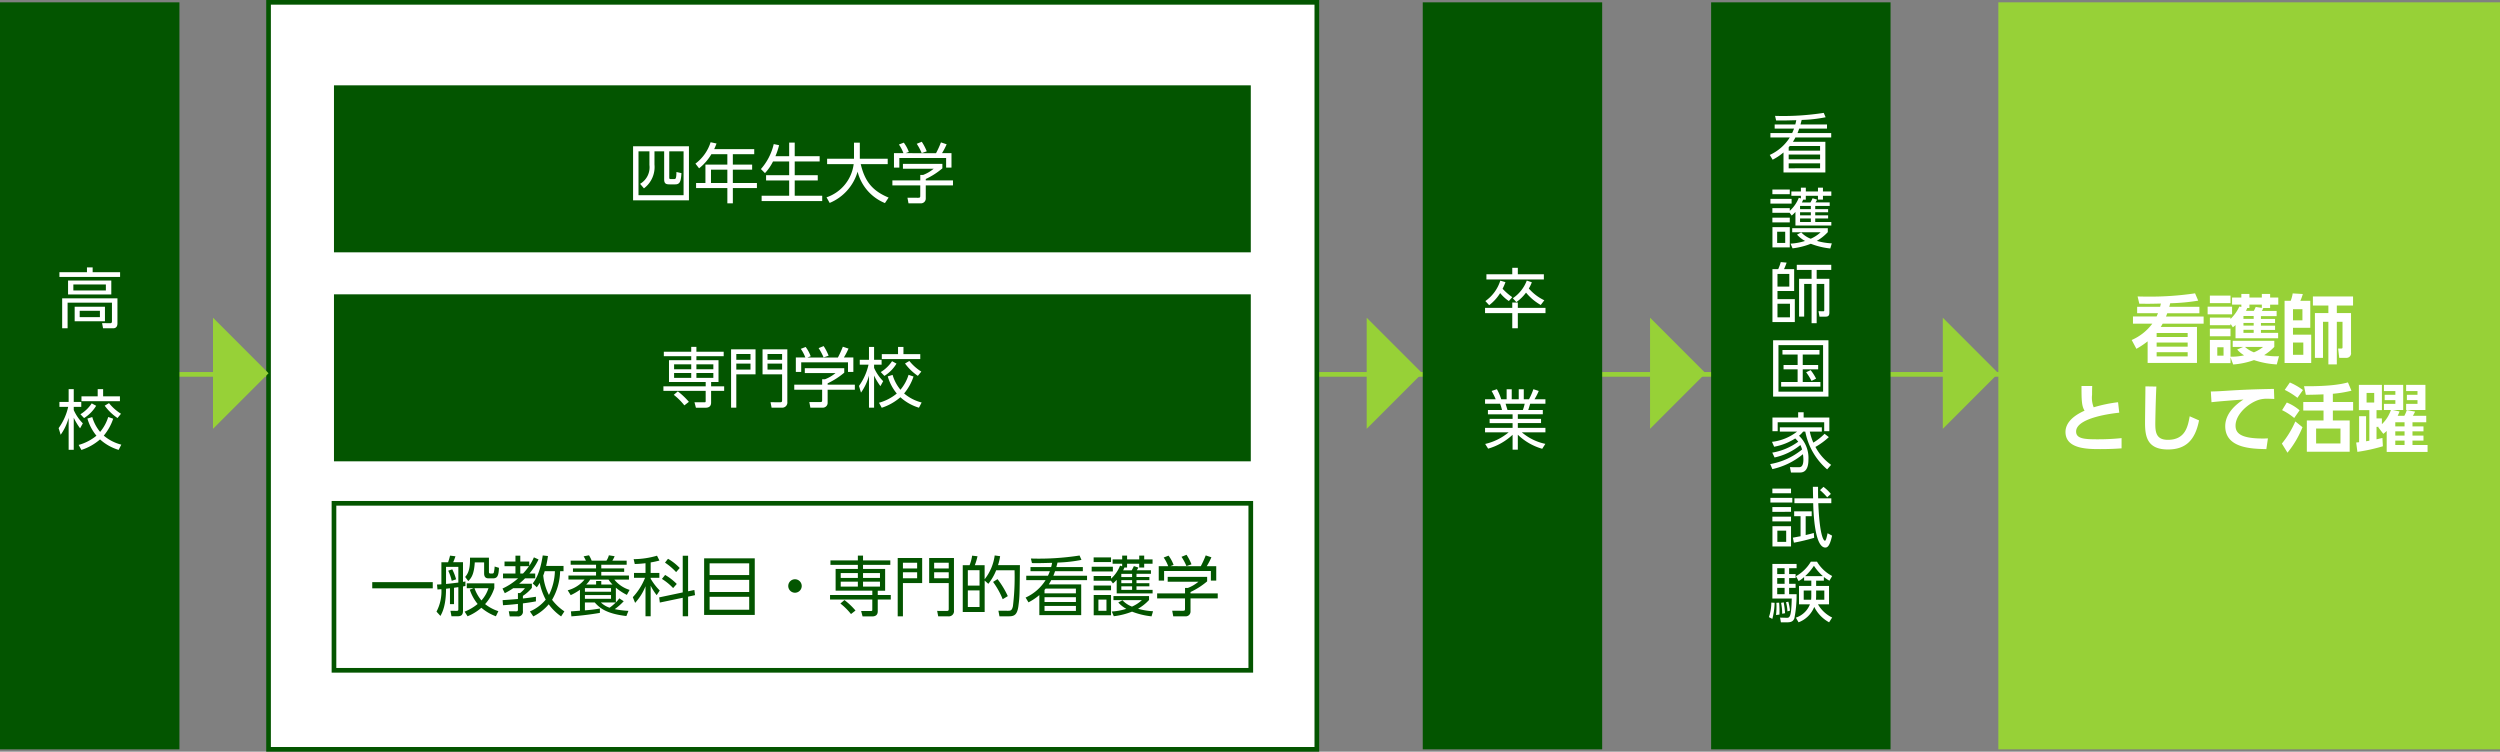 <svg xmlns="http://www.w3.org/2000/svg" width="535" height="160.858" viewBox="0 0 535 160.858">
  <rect x="0" y="0" width="535" height="160.858" fill="#808080" stroke="none"/>
  <g id="グループ_5726" data-name="グループ 5726" transform="translate(-715 -4597.5)">
    <line id="線_1" data-name="線 1" x2="397" transform="translate(752.97 4677.617)" fill="none" stroke="#97d137" stroke-miterlimit="10" stroke-width="1"/>
    <g id="グループ_5718" data-name="グループ 5718">
      <rect id="長方形_34" data-name="長方形 34" width="38.397" height="159.859" transform="translate(715 4598)" fill="#035500"/>
      <path id="パス_10520" data-name="パス 10520" d="M2.184-1.218H-2.142V-2.576H2.184ZM5.936-5.25H-5.894V1.162h1.162V-4.312H4.76V-.336c0,.364-.168.42-.378.42L2.646.056l.21,1.106H5.068c.266,0,.868-.112.868-1.05ZM3.262-3.444H-3.22V-.336H3.262ZM4.62-9.058H-4.634v2.982H4.62ZM3.458-6.93H-3.5V-8.218H3.458ZM6.5-10.836H.63v-1.022H-.588v1.022H-6.482v1.008H6.5ZM-1.47,21.506a9.511,9.511,0,0,1-1.946-2.842v-.686h1.61v-1.05h-1.61V14.184H-4.508v2.744H-6.482v1.05h1.876a12.341,12.341,0,0,1-2.044,4.55l.434,1.428A11.394,11.394,0,0,0-4.508,20.33v6.846h1.092V20.3A12.746,12.746,0,0,0-2.058,22.57Zm3.178-7.322v1.54H-1.764v1.05H6.468v-1.05H2.87v-1.54ZM-1.778,27.2a11.548,11.548,0,0,0,3.99-2.254,10.306,10.306,0,0,0,3.976,2.24l.574-1.12A9.328,9.328,0,0,1,3.01,24.138a11.191,11.191,0,0,0,2.016-3.626l-1.064-.364A9.114,9.114,0,0,1,2.226,23.34a8.794,8.794,0,0,1-1.68-3.178l-1.036.322a10.139,10.139,0,0,0,1.932,3.668,10.256,10.256,0,0,1-3.808,1.974Zm8.47-7.742A10.212,10.212,0,0,1,4.13,17.18l-.924.546A11.022,11.022,0,0,0,5.95,20.372Zm-7.9.924a8,8,0,0,0,2.59-2.632l-.952-.518A7.7,7.7,0,0,1-1.988,19.56Z" transform="translate(734.198 4666.588)" fill="#fff"/>
    </g>
    <g id="グループ_5723" data-name="グループ 5723">
      <rect id="長方形_35" data-name="長方形 35" width="38.395" height="159.859" transform="translate(1019.469 4598)" fill="#035500"/>
      <path id="パス_10524" data-name="パス 10524" d="M-.644-5.5A12.556,12.556,0,0,1-2.716-7.294,11.138,11.138,0,0,0-2.1-8.708L-3.206-9.03A8.4,8.4,0,0,1-6.4-4.662l.812.882A9.412,9.412,0,0,0-3.234-6.37,8.269,8.269,0,0,0-1.372-4.662Zm6.86.672A10.08,10.08,0,0,1,2.9-7.35a7.4,7.4,0,0,0,.644-1.33L2.464-9.044A8.034,8.034,0,0,1-.518-5.264l.742.826A8.744,8.744,0,0,0,2.3-6.468a11.253,11.253,0,0,0,3.15,2.646Zm-6.86-6.944V-10.4h-5.53v1.12H6.118V-10.4H.546v-1.372ZM6.468-3.206H.546V-4.34H-.644v1.134H-6.468v1.134H-.644V1.162H.546V-2.072H6.468ZM6.44,25.9A11.28,11.28,0,0,1,1.4,23.424H6.454v-.952H.546V21.45h4.97v-.9H.546v-.98H5.894V18.65H2.772c.224-.658.238-.714.42-1.344H6.454v-.952H4.116a12.582,12.582,0,0,0,.91-1.778L3.878,14.2a15.081,15.081,0,0,1-.938,2.156H1.82V14.212H.742v2.142h-1.5V14.212H-1.848v2.142H-3.01A10.208,10.208,0,0,0-3.934,14.2l-1.134.378a14.4,14.4,0,0,1,.882,1.778H-6.468v.952h3.22a9.625,9.625,0,0,1,.406,1.344h-3.01v.924H-.574v.98H-5.488v.9H-.574v1.022H-6.468v.952h5.054A12.116,12.116,0,0,1-6.44,25.916l.63,1.008A12.88,12.88,0,0,0-.574,23.956v3.192H.546V23.942a12.4,12.4,0,0,0,5.222,3.01ZM-1.666,18.65c-.084-.294-.294-.952-.406-1.344H2.016a8.956,8.956,0,0,1-.392,1.344Z" transform="translate(1039.268 4666.588)" fill="#fff"/>
    </g>
    <g id="グループ_5725" data-name="グループ 5725">
      <rect id="長方形_37" data-name="長方形 37" width="38.397" height="159.859" transform="translate(1081.18 4598)" fill="#035500"/>
      <path id="パス_10525" data-name="パス 10525" d="M-.07-9.366c.126-.49.168-.644.252-.966a30.065,30.065,0,0,0,5.124-.574L4.9-11.844A56.141,56.141,0,0,1-5.516-11.2l.224.98c1.6.014,1.75.014,4.312-.056a6.464,6.464,0,0,1-.21.91H-5.6v.882h4.144a9.714,9.714,0,0,1-.406.966H-6.51v.938h4.144A9.9,9.9,0,0,1-6.65-2.842l.616,1.022A12.02,12.02,0,0,0-3.71-3.374V.91H5.25V-5.656H-1.694a8.5,8.5,0,0,0,.532-.924H6.5v-.938H-.714c.07-.154.224-.546.364-.966H5.6v-.882ZM4.116-1.9H-2.6V-2.926h6.72Zm0-2.856v1.008H-2.6V-4.48c.154-.168.168-.2.238-.28Zm0,4.774H-2.6V-1.05h6.72ZM-.434,6.326A7.453,7.453,0,0,1-2.366,9.112V8.538H-6.09V9.546h3.7l.434.588a7.937,7.937,0,0,0,.8-.77v2.9H6.524v-.756H3.08V10.75H5.838v-.672H3.08V9.42H5.838V8.762H3.08V8.076H6.174V7.32H3.136a6.49,6.49,0,0,0,.35-.588L2.52,6.424a9.24,9.24,0,0,1-.462.9H.224a4.2,4.2,0,0,0,.266-.6h.574V5.906h2.6v.812H4.732V5.906H6.524V4.982H4.732V4.17H3.668v.812h-2.6V4.17H.014v.812H-2.03v.924H.014v.56Zm2.576,3.752H-.168V9.42h2.31Zm0-1.316H-.168V8.076h2.31Zm0,2.744H-.168V10.75h2.31Zm-8.232-.924V11.59h3.724V10.582Zm.014,2.03v4.326h3.71V12.612Zm12.7,3.472a14.238,14.238,0,0,1-3.206-.532,9.909,9.909,0,0,0,2.352-1.876v-.84H-1.848V13.7h6.09A7.463,7.463,0,0,1,2.114,15.09a5.381,5.381,0,0,1-2.03-1.358l-.9.476A6.333,6.333,0,0,0,.9,15.566a12.315,12.315,0,0,1-3.108.574l.434,1.008a15.4,15.4,0,0,0,3.906-.98A16.087,16.087,0,0,0,6.3,17.176Zm-9.968-.1H-5.068V13.592h1.722ZM-6.09,4.562v.994h3.724V4.562Zm-.42,2V7.572h4.536V6.564ZM-6.076,21.6V32.924h4.788V28.01H-5V26.274h3.57V21.6H-3.6a13.915,13.915,0,0,0,.56-1.4l-1.26-.112A9.7,9.7,0,0,1-4.844,21.6Zm3.612,3.738H-5V22.62h2.534Zm.14,6.58H-5V29h2.674Zm5.712-10.15H6.51V20.674H-.868v1.092H2.3v1.9H-.378v8.092H.714v-7H2.3v8.414H3.388V24.762H5.012v5.6c0,.168-.014.252-.2.252L3.78,30.6l.21,1.162H5.32c.756,0,.784-.49.784-.91V23.67H3.388ZM-5.936,36.814V48.868H5.908V36.814Zm10.7,11H-4.788V37.864H4.76ZM3.99,38.9H-3.934v.966H-.686v2.24H-3.7v.938h3.01v2.7H-4.214v.994h8.4v-.994H.406v-2.7h3.3v-.938H.406v-2.24H3.99Zm-.728,6.132A10.115,10.115,0,0,0,2.1,43.212l-.966.448a11.865,11.865,0,0,1,1.148,1.862Zm1.82,11.8a12.365,12.365,0,0,1-2.408,1.89,12.055,12.055,0,0,1-.756-2.352H4.494v-.924H-4.494v.924H-.812a10.655,10.655,0,0,1-5.362,2.184l.462,1.05A12.459,12.459,0,0,0-1.2,57.826a8.288,8.288,0,0,1,.644.7,13.109,13.109,0,0,1-5.558,2.338l.49,1.036A13.049,13.049,0,0,0-.1,59.24a5.163,5.163,0,0,1,.364.952,14.665,14.665,0,0,1-6.818,3.122l.462,1.078A15.482,15.482,0,0,0,.448,61.2a8.2,8.2,0,0,1,.1,1.106c0,1.694-.658,1.68-1.05,1.68l-1.834-.014.224,1.148h1.96c1.68,0,1.778-1.932,1.778-2.744A6.531,6.531,0,0,0-.392,57.252,5.113,5.113,0,0,0,.49,56.37H.952a14.173,14.173,0,0,0,4.676,8.078l.854-.966a11.142,11.142,0,0,1-3.36-3.836,15.192,15.192,0,0,0,2.87-2.1ZM-6.076,53.36v2.912h1.12v-1.9H5v1.9H6.1V53.36H.6V52.226H-.574V53.36Zm2.94,26.6h-1.89V77.564h1.89Zm-2.954-5.39v1.008H-2.1V74.568Zm.014,2.044v4.326H-2.1V76.612Zm8.848,1.442c-.518.154-.742.21-1.736.448V74.47H2.324V73.42H-1.428v1.05H-.056v4.284c-.686.126-.854.168-1.652.308l.224,1.078a41.506,41.506,0,0,0,4.34-1.05Zm-.2-9.884c0,.07.042,2.156.056,2.478h-4v1.036H2.646c.056,2.534.392,9.492,2.6,9.492.434,0,.938-.266,1.442-2.548l-.966-.518c-.126.63-.336,1.61-.56,1.61-.056,0-1.092-.028-1.428-8.036H6.524V70.648H3.71c-.028-.8-.028-1.12-.028-2.478Zm-8.666.392v.994H-2.1v-.994Zm-.42,1.988v.994h4.69V70.55Zm.42,1.96v1.022H-2.1V72.51ZM6.426,69.7a8.861,8.861,0,0,0-1.582-1.512l-.742.7a13.309,13.309,0,0,1,1.54,1.54ZM-6.09,84.688v7.406h4.144c-.084,4.088-.462,4.13-1.134,4.116l-1.358-.042.168,1.008h1.442c1.008,0,1.3-.448,1.456-.9A25.343,25.343,0,0,0-.91,91.156h-1.6V89.8H-1.12V88.93H-2.506V87.712H-1.12v-.854H-2.506V85.6h1.6v-.91Zm5.6,12.488a5.791,5.791,0,0,0,3.36-3.3,7.588,7.588,0,0,0,3.178,3.3l.658-1.022a7,7,0,0,1-3.038-2.828H6.034V89.392H3.276V88.258H4.928v-.784a8.416,8.416,0,0,0,1.19.8l.588-1.008A8.093,8.093,0,0,1,3.458,84.2H2.142a8.574,8.574,0,0,1-3.178,3.108l.56,1.05A6.947,6.947,0,0,0,.7,87.5v.756H2.24v1.134H-.392v3.934H1.946a4.854,4.854,0,0,1-3.01,2.856ZM-3.472,88.93H-5.054V87.712h1.582Zm0-2.072H-5.054V85.6h1.582Zm0,4.3H-5.054V89.8h1.582Zm6.748-.784h1.75v1.974H3.234a9.9,9.9,0,0,0,.042-1.078ZM2.24,91.24A9.686,9.686,0,0,1,2.2,92.346H.616V90.372H2.24ZM.924,87.292A11.362,11.362,0,0,0,2.8,85.08a11.276,11.276,0,0,0,1.918,2.212ZM-6.1,96.448A14.53,14.53,0,0,0-5.614,93l-.7-.042a9.839,9.839,0,0,1-.518,3.108Zm1.526-.924a20.585,20.585,0,0,0-.07-2.548L-5.236,93c.014.238.028.448.028.812a15.921,15.921,0,0,1-.1,1.806Zm1.2-.294a18.692,18.692,0,0,0-.294-2.324l-.56.1a11.687,11.687,0,0,1,.238,2.338Zm1.05-.546a11.148,11.148,0,0,0-.35-1.918l-.5.1a8.57,8.57,0,0,1,.308,1.974Z" transform="translate(1100.379 4633.498)" fill="#fff"/>
    </g>
    <g id="グループ_5722" data-name="グループ 5722">
      <rect id="長方形_33" data-name="長方形 33" width="224.334" height="159.859" transform="translate(772.47 4598)" fill="#fff" stroke="#035500" stroke-miterlimit="10" stroke-width="1"/>
      <g id="グループ_5719" data-name="グループ 5719">
        <rect id="長方形_38" data-name="長方形 38" width="196.199" height="35.737" transform="translate(786.47 4615.761)" fill="#035500"/>
        <path id="パス_10521" data-name="パス 10521" d="M-33.992.532h11.956V-11.032H-33.992Zm3.5-7.56a4.082,4.082,0,0,1-2,4.032l.826.966a5.7,5.7,0,0,0,2.254-5.1V-9.954h2.072v6.006c0,.938.448,1.064,1.134,1.064h1.232c.994,0,1.232-.6,1.33-2.408L-24.71-5.53c-.028,1.512-.182,1.512-.532,1.512H-25.9c-.28,0-.35-.042-.35-.364V-9.954h3.066V-.56H-32.83V-9.954h2.338Zm13.86-3.4c.28-.6.364-.84.5-1.2L-17.4-11.9A9.143,9.143,0,0,1-20.65-7.322l.784,1.008a11.045,11.045,0,0,0,2.632-3.024h3.416v2.226h-4.69v3.934h-2v1.092h6.692V1.176h1.176V-2.086H-7.49V-3.178h-5.152V-6.034h4.13V-7.112h-4.13V-9.338h4.578V-10.43Zm2.814,7.252h-3.5V-6.034h3.5Zm10.29-5.74a14.745,14.745,0,0,0,.784-2.352l-1.148-.238A12.264,12.264,0,0,1-6.636-6.16l.868.868A10.165,10.165,0,0,0-4.046-7.784H-.588v2.94H-5.53v1.12H-.588V-.448H-6.482V.686H6.482V-.448H.6V-3.724H5.53v-1.12H.6v-2.94H5.936V-8.918H.6v-2.9H-.588v2.9Zm16.814.546H7.532V-7.21h5.684a8.653,8.653,0,0,1-5.81,7.1l.672,1.2A10.367,10.367,0,0,0,14.056-5.6a9.869,9.869,0,0,0,5.852,6.72l.784-1.176C17.206-1.5,15.6-3.542,14.728-7.21H20.5V-8.372H14.532V-11.8H13.286Zm11.032-1.19.7-.266a7.686,7.686,0,0,0-1.078-1.988L22.9-11.41a8.3,8.3,0,0,1,.966,1.848H21.84v3.094h1.148V-8.526H33v2.058h1.148V-9.562h-2.03a14.41,14.41,0,0,0,.994-1.9l-1.218-.406a20.505,20.505,0,0,1-1.05,2.31Zm4.536-.392A11.092,11.092,0,0,0,27.79-12l-1.078.434a11.991,11.991,0,0,1,1.064,1.988ZM32.2-7.266H23.758V-6.23h6.58A8.015,8.015,0,0,1,28.07-4.9h-.6v1.162H21.5V-2.66h5.964V-.448c0,.322-.028.434-.462.434L24.724-.028l.224,1.2H27.5A1.027,1.027,0,0,0,28.644.1V-2.66h5.824V-3.738H28.644v-.294A15.873,15.873,0,0,0,32.2-6.314Z" transform="translate(884.47 4639.838)" fill="#fff"/>
      </g>
      <g id="グループ_5720" data-name="グループ 5720">
        <rect id="長方形_39" data-name="長方形 39" width="196.199" height="35.737" transform="translate(786.47 4660.486)" fill="#035500"/>
        <path id="パス_10522" data-name="パス 10522" d="M-21.546-10.794h-5.866v.952h5.866v.868h-4.76v4.662h7.854v.924H-27.5v.966h9.044v2.1c0,.322-.014.35-.336.35h-2.058l.308,1.162h2.072c.532,0,1.176-.182,1.176-1.092v-2.52H-14.5v-.966H-17.29v-.924h1.582V-8.974H-20.44v-.868H-14.6v-.952H-20.44V-11.83h-1.106Zm0,3.752h-3.668v-1.05h3.668Zm0,1.848h-3.668v-1.05h3.668Zm4.732-1.848H-20.44v-1.05h3.626Zm0,1.848H-20.44v-1.05h3.626ZM-22.05-.07a15.341,15.341,0,0,0-2.366-2.24l-.868.742A13.274,13.274,0,0,1-23.016.686ZM-.98-11.312H-6.286V-5.95H-2.1V-.476c0,.406-.042.5-.476.5l-2-.014.224,1.162H-2.24A1.111,1.111,0,0,0-.98-.084ZM-2.1-10.3v1.232H-5.222V-10.3Zm0,2.044v1.288H-5.222V-8.26Zm-10.92-3.052V1.176h1.12V-5.95h4.116v-5.362ZM-8.862-10.3v1.232H-11.9V-10.3Zm0,2.044v1.288H-11.9V-8.26Zm12.18-1.3.7-.266A7.686,7.686,0,0,0,2.94-11.816L1.9-11.41A8.3,8.3,0,0,1,2.87-9.562H.84v3.094H1.988V-8.526H12v2.058h1.148V-9.562h-2.03a14.41,14.41,0,0,0,.994-1.9l-1.218-.406a20.505,20.505,0,0,1-1.05,2.31Zm4.536-.392A11.092,11.092,0,0,0,6.79-12l-1.078.434A11.991,11.991,0,0,1,6.776-9.576ZM11.2-7.266H2.758V-6.23h6.58A8.015,8.015,0,0,1,7.07-4.9h-.6v1.162H.5V-2.66H6.468V-.448c0,.322-.028.434-.462.434L3.724-.028l.224,1.2H6.5A1.027,1.027,0,0,0,7.644.1V-2.66h5.824V-3.738H7.644v-.294A15.873,15.873,0,0,0,11.2-6.314Zm8.33,2.772a9.511,9.511,0,0,1-1.946-2.842v-.686h1.61v-1.05h-1.61v-2.744H16.492v2.744H14.518v1.05h1.876a12.341,12.341,0,0,1-2.044,4.55l.434,1.428A11.4,11.4,0,0,0,16.492-5.67V1.176h1.092V-5.7A12.746,12.746,0,0,0,18.942-3.43Zm3.178-7.322v1.54H19.236v1.05h8.232v-1.05h-3.6v-1.54ZM19.222,1.2a11.548,11.548,0,0,0,3.99-2.254,10.306,10.306,0,0,0,3.976,2.24L27.762.07A9.328,9.328,0,0,1,24.01-1.862a11.191,11.191,0,0,0,2.016-3.626l-1.064-.364A9.114,9.114,0,0,1,23.226-2.66a8.794,8.794,0,0,1-1.68-3.178l-1.036.322a10.139,10.139,0,0,0,1.932,3.668A10.256,10.256,0,0,1,18.634.126Zm8.47-7.742A10.212,10.212,0,0,1,25.13-8.82l-.924.546A11.022,11.022,0,0,0,26.95-5.628Zm-7.9.924a8,8,0,0,0,2.59-2.632l-.952-.518A7.7,7.7,0,0,1,19.012-6.44Z" transform="translate(884.47 4683.563)" fill="#fff"/>
      </g>
      <g id="グループ_5721" data-name="グループ 5721">
        <rect id="長方形_40" data-name="長方形 40" width="196.199" height="35.737" transform="translate(786.47 4705.208)" fill="none" stroke="#035500" stroke-miterlimit="10" stroke-width="1"/>
        <path id="パス_10523" data-name="パス 10523" d="M-90.468-6.146v1.33h12.95v-1.33ZM-63.476.07a9.127,9.127,0,0,1-2.842-1.512,9.33,9.33,0,0,0,1.974-3.43V-5.894h-5.894v1.05h1.47l-.826.308a9.61,9.61,0,0,0,1.68,3.066A10.345,10.345,0,0,1-70.7.168l.63.994a10.663,10.663,0,0,0,2.954-1.82,10.347,10.347,0,0,0,3.108,1.82Zm-9.492-5.012c.14-.014.784-.112.924-.126V-.35c0,.294-.07.35-.392.35l-1.3-.014.224,1.176h1.288c.742,0,1.176-.238,1.176-1.162V-5.222c.126-.014.252-.042.518-.1v-.966c-.364.07-.406.07-.518.084v-4.2h-2.1c.21-.476.322-.784.49-1.274l-1.162-.14a11.3,11.3,0,0,1-.42,1.414H-75.67v4.718c-.224.028-.294.028-.938.056l.1,1.064c.112-.014.672-.056.84-.07a9.3,9.3,0,0,1-1.05,4.8l.84.924c.364-.644,1.2-2.17,1.2-5.824.2-.014.63-.07.84-.1v3.4h.868Zm-1.708-4.466h2.632v3.36c-1.526.182-1.988.238-2.632.294ZM-65.6-4.844a7.057,7.057,0,0,1-1.5,2.618,8.414,8.414,0,0,1-1.484-2.618Zm-3.948-6.538v.518c0,2.352-.616,3.094-1.036,3.612l.672.882c.686-.686,1.232-1.5,1.386-4h2v2.338c0,1.008.588,1.078.994,1.078h.882c.952,0,1.232-.532,1.3-2.254l-.924-.28a6.849,6.849,0,0,1-.2,1.372.406.406,0,0,1-.336.126h-.35c-.308,0-.336-.182-.336-.336v-3.052ZM-72.52-6.748a11.155,11.155,0,0,0-.826-2.142l-.868.294a9.838,9.838,0,0,1,.756,2.17Zm19.264-2.87c.126-.546.238-1.064.392-2.114l-1.12-.126c-.56,3.724-1.512,5.138-2.142,5.992l.882.826c.21-.322.392-.574.616-.966a12.756,12.756,0,0,0,1.288,3.6A8.992,8.992,0,0,1-56.728.126L-56,1.19A10.406,10.406,0,0,0-52.7-1.4,11.081,11.081,0,0,0-50.05,1.19l.7-1.078a10.932,10.932,0,0,1-2.632-2.478A12.762,12.762,0,0,0-50.26-8.484h.728V-9.618Zm1.876,1.134A12.107,12.107,0,0,1-52.654-3.4,11.354,11.354,0,0,1-53.872-7.56a9.271,9.271,0,0,0,.308-.924Zm-4.494-2.968a10.007,10.007,0,0,1-.994,1.82v-.924h-1.918v-1.26h-1.036v1.26H-62.16v.994h2.338V-7.98h-2.66v1.022h3.22a13.315,13.315,0,0,1-3.332,2.184l.49.994A15.664,15.664,0,0,0-60.3-4.844h2.506a5.176,5.176,0,0,1-1.036,1.036h-.462v1.274c-.882.07-2.464.2-3.276.238l.084,1.092c.924-.056,2.156-.154,3.192-.28V-.238c0,.28-.154.336-.378.336L-61.25.084l.2,1.106h1.68A1.012,1.012,0,0,0-58.226.028V-1.6c1.442-.182,2.282-.336,2.786-.434v-.98c-.882.126-1.862.28-2.786.364v-.56a8.161,8.161,0,0,0,1.918-1.708V-5.8h-2.73a16.69,16.69,0,0,0,1.274-1.162h2.17V-7.98H-56.84A13.891,13.891,0,0,0-54.88-11ZM-58.786-7.98V-9.562h1.862A13.075,13.075,0,0,1-58.212-7.98Zm20.454,3.024a11.791,11.791,0,0,0,2.352,1.54l.588-1.064a6.79,6.79,0,0,1-3.276-2.212h3.136V-7.56h-5.922v-.784h4.9v-.742h-4.9V-9.87h5.432v-.868h-3.066a5.578,5.578,0,0,0,.49-.952l-1.232-.2a3.861,3.861,0,0,1-.518,1.148h-3.164a6.216,6.216,0,0,0-.574-1.148l-1.148.224a7.269,7.269,0,0,1,.49.924h-3.262v.868h5.432v.784h-4.942v.742h4.942v.784h-5.908v.868h3.444a7.032,7.032,0,0,1-3.6,2.3l.644,1.036a12.508,12.508,0,0,0,1.974-1.148v4.48c-.224.014-1.834.14-1.932.14l.1,1.064a60.856,60.856,0,0,0,6.1-.742V-.5a29.928,29.928,0,0,1-3.206.392v-1.68h2.114c1.232,1.428,2.884,2.436,6.762,2.9L-35.644,0A19.322,19.322,0,0,1-38.57-.364a12.816,12.816,0,0,0,1.918-1.694l-.938-.616a8.077,8.077,0,0,1-.742.868Zm-1.036.868h-5.586v-.77h5.586Zm0,1.512h-5.586v-.8h5.586Zm-2.086-3.052v-.756H-42.56v.756h-2.128a5,5,0,0,0,.854-1.064H-39.9a6,6,0,0,0,.854,1.064Zm3.094,3.836a9.818,9.818,0,0,1-1.316,1.12,4.979,4.979,0,0,1-1.862-1.12Zm15.484-2.394V-11.8h-1.148v7.854l-5.04,1.064.14,1.106,4.9-1.022V1.162h1.148v-4.2l1.484-.322-.14-1.106Zm-8.008-6.174a18.534,18.534,0,0,0,1.876-.406l-.518-1.036a18.484,18.484,0,0,1-5,.742l.238,1.036c.448-.014,1.022-.028,2.3-.168V-8.12h-2.464v1.05h2.366a13.234,13.234,0,0,1-2.618,4.144l.49,1.218A11.621,11.621,0,0,0-31.99-5.264V1.162h1.106V-5.39A11.013,11.013,0,0,0-29.6-3.36l.658-.994a12.655,12.655,0,0,1-1.946-2.534V-7.07h1.862V-8.12h-1.862Zm6.216,1.19a11.081,11.081,0,0,0-2.506-1.974l-.644.826a12.759,12.759,0,0,1,2.38,2.03Zm-.63,3.416A11.972,11.972,0,0,0-27.79-7.686l-.686.854a11.6,11.6,0,0,1,2.394,1.96Zm5.852-5.488V.868H-8.61v-12.11ZM-9.8-6.636v2.6h-8.47v-2.6Zm-8.47-3.528H-9.8v2.506h-8.47ZM-9.8-3V-.238h-8.47V-3ZM0-6.762A1.44,1.44,0,0,0-1.442-5.32,1.44,1.44,0,0,0,0-3.878,1.449,1.449,0,0,0,1.442-5.32,1.449,1.449,0,0,0,0-6.762Zm13.454-4.032H7.588v.952h5.866v.868H8.694v4.662h7.854v.924H7.5v.966h9.044v2.1c0,.322-.014.35-.336.35H14.154l.308,1.162h2.072c.532,0,1.176-.182,1.176-1.092v-2.52H20.5v-.966H17.71v-.924h1.582V-8.974H14.56v-.868H20.4v-.952H14.56V-11.83H13.454Zm0,3.752H9.786v-1.05h3.668Zm0,1.848H9.786v-1.05h3.668Zm4.732-1.848H14.56v-1.05h3.626Zm0,1.848H14.56v-1.05h3.626ZM12.95-.07a15.341,15.341,0,0,0-2.366-2.24l-.868.742A13.274,13.274,0,0,1,11.984.686ZM34.02-11.312H28.714V-5.95H32.9V-.476c0,.406-.042.5-.476.5l-2-.014.224,1.162H32.76a1.111,1.111,0,0,0,1.26-1.26ZM32.9-10.3v1.232H29.778V-10.3Zm0,2.044v1.288H29.778V-8.26ZM21.98-11.312V1.176H23.1V-5.95h4.116v-5.362ZM26.138-10.3v1.232H23.1V-10.3Zm0,2.044v1.288H23.1V-8.26Zm16.6-3.6a10.436,10.436,0,0,1-2.156,5.1v-3.01h-2.1a11.8,11.8,0,0,0,.574-1.918l-1.148-.126a9.089,9.089,0,0,1-.546,2.044H35.9V.252h4.69V-6.482l.784.7a11.357,11.357,0,0,0,1.68-2.9h3.934a51.989,51.989,0,0,1-.35,7.686c-.21.952-.518.98-1.078.98l-2.03-.014.224,1.2h1.96c1.148,0,1.834-.224,2.1-2.212s.252-2.338.322-8.736h-4.69A11.808,11.808,0,0,0,43.9-11.7ZM39.494-5.4H36.988v-3.3h2.506Zm0,4.578H36.988V-4.382h2.506ZM45.542-3.15a18.644,18.644,0,0,0-2.2-3.64l-.952.6a17.309,17.309,0,0,1,2.058,3.7ZM55.93-9.366c.126-.49.168-.644.252-.966a30.065,30.065,0,0,0,5.124-.574l-.406-.938a56.141,56.141,0,0,1-10.416.644l.224.98c1.6.014,1.75.014,4.312-.056a6.464,6.464,0,0,1-.21.91H50.4v.882h4.144a9.713,9.713,0,0,1-.406.966H49.49v.938h4.144A9.9,9.9,0,0,1,49.35-2.842l.616,1.022A12.02,12.02,0,0,0,52.29-3.374V.91h8.96V-5.656H54.306a8.5,8.5,0,0,0,.532-.924H62.5v-.938h-7.21c.07-.154.224-.546.364-.966H61.6v-.882ZM60.116-1.9H53.4V-2.926h6.72Zm0-2.856v1.008H53.4V-4.48c.154-.168.168-.2.238-.28Zm0,4.774H53.4V-1.05h6.72Zm9.45-9.688a7.453,7.453,0,0,1-1.932,2.786v-.574H63.91v1.008h3.7l.434.588a7.937,7.937,0,0,0,.8-.77v2.9h7.686v-.756H73.08V-5.25h2.758v-.672H73.08V-6.58h2.758v-.658H73.08v-.686h3.094V-8.68H73.136a6.49,6.49,0,0,0,.35-.588l-.966-.308a9.242,9.242,0,0,1-.462.9H70.224a4.2,4.2,0,0,0,.266-.6h.574v-.812h2.6v.812h1.064v-.812h1.792v-.924H74.732v-.812H73.668v.812h-2.6v-.812h-1.05v.812H67.97v.924h2.044v.56Zm2.576,3.752h-2.31V-6.58h2.31Zm0-1.316h-2.31v-.686h2.31Zm0,2.744h-2.31V-5.25h2.31ZM63.91-5.418V-4.41h3.724V-5.418Zm.014,2.03V.938h3.71V-3.388ZM76.622.084a14.238,14.238,0,0,1-3.206-.532,9.909,9.909,0,0,0,2.352-1.876v-.84H68.152V-2.3h6.09A7.464,7.464,0,0,1,72.114-.91a5.381,5.381,0,0,1-2.03-1.358l-.9.476A6.333,6.333,0,0,0,70.9-.434,12.315,12.315,0,0,1,67.788.14l.434,1.008a15.4,15.4,0,0,0,3.906-.98A16.087,16.087,0,0,0,76.3,1.176Zm-9.968-.1H64.932V-2.408h1.722ZM63.91-11.438v.994h3.724v-.994Zm-.42,2v1.008h4.536V-9.436Zm16.828-.126.7-.266a7.686,7.686,0,0,0-1.078-1.988L78.9-11.41a8.3,8.3,0,0,1,.966,1.848H77.84v3.094h1.148V-8.526H89v2.058h1.148V-9.562h-2.03a14.409,14.409,0,0,0,.994-1.9l-1.218-.406a20.505,20.505,0,0,1-1.05,2.31Zm4.536-.392A11.092,11.092,0,0,0,83.79-12l-1.078.434a11.991,11.991,0,0,1,1.064,1.988ZM88.2-7.266H79.758V-6.23h6.58A8.015,8.015,0,0,1,84.07-4.9h-.6v1.162H77.5V-2.66h5.964V-.448c0,.322-.028.434-.462.434L80.724-.028l.224,1.2H83.5A1.027,1.027,0,0,0,84.644.1V-2.66h5.824V-3.738H84.644v-.294A15.872,15.872,0,0,0,88.2-6.314Z" transform="translate(885.128 4728.222)" fill="#035500"/>
      </g>
    </g>
    <g id="グループ_5724" data-name="グループ 5724">
      <rect id="長方形_36" data-name="長方形 36" width="107.353" height="159.859" transform="translate(1142.647 4598)" fill="#97d137"/>
      <path id="パス_10526" data-name="パス 10526" d="M-15.776-10.848a6.5,6.5,0,0,0,.192-.752,43.551,43.551,0,0,0,6-.56l-.672-1.568a65.094,65.094,0,0,1-10.4.7c-.72,0-1.392-.016-1.9-.032l.368,1.552c2.176.032,2.544.016,4.624-.032-.1.368-.112.48-.176.688h-4.912v1.376h4.464c-.128.288-.176.432-.3.7h-5.056v1.536h4.144a11,11,0,0,1-4.416,3.5l1.008,1.888a17.859,17.859,0,0,0,2.4-1.6V1.168h10.56v-7.7h-7.76c.16-.24.24-.384.416-.7h8.768V-8.768H-16.48a7.378,7.378,0,0,0,.272-.7h6.88v-1.376ZM-11.84-2.32h-6.64V-3.2h6.64Zm0-2.064h-6.64v-.848h6.64Zm0,4.16h-6.64v-.9h6.64ZM-.784-10.9A8.679,8.679,0,0,1-2.672-8.24v-.3H-7.088v1.632h4.416v-.32l.5.768a5.915,5.915,0,0,0,.576-.48v2.832H7.52V-5.264H3.84V-5.9H6.864v-.912H3.84v-.56H6.864v-.88H3.84v-.592H7.2v-1.12H4.048c.048-.1.112-.192.3-.576l-.224-.048h1.68v-.72H7.552v-1.52H5.808V-13.6H4.032v.768H1.376V-13.6H-.352v.768H-2.336v1.52H-.352v.5Zm3.072,2.64H.1V-8.88H2.288Zm0,1.44H.1v-.576H2.288ZM.64-9.968a6.453,6.453,0,0,0,.272-.624h.464v-.72H4.032v.7L2.72-10.816a7.816,7.816,0,0,1-.4.848Zm1.648,4.7H.1V-5.92H2.288Zm-9.376-.9v1.632h4.416V-6.16ZM-1.248-1.7A6.342,6.342,0,0,0,.24-.464a11.414,11.414,0,0,1-2.912.288V-3.76H-7.088V1.216h4.416V-.032L-2.1,1.5A16.888,16.888,0,0,0,2.352.56a18.554,18.554,0,0,0,4.88.928L7.7-.272A13.1,13.1,0,0,1,4.528-.5,12.073,12.073,0,0,0,6.7-2.256V-3.568h-8.9v1.312H.048ZM4.3-2.256A7.757,7.757,0,0,1,2.336-1.1a6.224,6.224,0,0,1-1.9-1.152ZM-4.16-.384H-5.5V-2.192H-4.16ZM-7.088-13.248v1.616h4.416v-1.616Zm-.48,2.368v1.648h5.232V-10.88ZM8.9-12.128V1.184h5.7V-4.88H10.7V-6.352h3.7v-5.776H12.272a8.748,8.748,0,0,0,.528-1.456l-2.16-.128a7.737,7.737,0,0,1-.432,1.584ZM20.08-11.12h3.472v-1.936H14.96v1.936h3.312V-9.5h-2.88V.08H17.12V-7.632h1.152v9.12H20.08v-9.12H21.3v5.424c0,.176-.032.288-.224.288h-.72l.24,2h1.472A.984.984,0,0,0,23.12-1.072V-9.5H20.08ZM12.72-7.952H10.7v-2.384H12.72Zm.192,7.376H10.7V-3.2h2.208ZM-26.736,9.576a30.384,30.384,0,0,0-5.216,1.088A5.59,5.59,0,0,1-32.3,7.992c0-.864.016-1.392.032-1.888H-34.56c0,3.024.032,4.272.656,5.28-1.04.48-4.08,1.9-4.08,4.56,0,3.664,4.784,3.664,7.44,3.664,2.288,0,3.632-.1,4.56-.16V17.256a49.546,49.546,0,0,1-5.184.256c-2.72,0-4.544-.112-4.544-1.664,0-2.992,7.92-3.9,9.232-4.032Zm5.856-3.392c0,1.12-.08,6.608-.08,7.84,0,2.944.5,5.664,4.9,5.664,3.856,0,5.84-2.048,6.656-6.224l-2-.88c-.384,2.144-.912,5.04-4.672,5.04-2.528,0-2.688-1.664-2.688-3.5,0-.384.064-4.368.224-7.9Zm27.5.544c-3.76.064-6.5.16-10.192.4-1.712.112-2.576.144-3.312.144l.144,2.3C-5.3,9.4-1.52,9.112.1,9c-1.424.912-3.9,2.848-3.9,5.7,0,4.768,5.776,4.848,8.8,4.912l.336-2.3c-.288.016-.56.032-1.04.032-4.848,0-5.888-1.168-5.888-2.752,0-2.48,2.848-4.9,5.056-5.552a5.986,5.986,0,0,1,1.792-.208c.368,0,.816.016,1.44.048Zm12.608,1.04a26.119,26.119,0,0,0,3.984-.656l-.752-1.776c-.928.24-3.2.864-9.392.816l.384,1.84c1.44-.016,2.176-.032,3.776-.1V9.528H12.9v1.824h4.336V13.48H13.664v6.688h9.168V13.48h-3.6V11.352h4.336V9.528H19.232Zm1.632,10.64H15.648v-3.2h5.216ZM12.832,6.968a13.529,13.529,0,0,0-2.8-1.616l-1.1,1.584a15.2,15.2,0,0,1,2.72,1.7Zm-.72,4.336A9.731,9.731,0,0,0,9.376,9.64L8.368,11.272a12.691,12.691,0,0,1,2.592,1.68ZM9.52,20.376a20.976,20.976,0,0,0,3.216-5.456L11.2,13.688a20.088,20.088,0,0,1-2.88,4.736Zm20.32-3.152c-.56.128-.8.192-1.264.288V14.856h.48c-.048.032-.064.048-.112.08l1.088,1.408a7.98,7.98,0,0,0,.72-.624v4.5H39.5V18.728H36.272v-.944h2.352V16.712H36.272V15.8h2.352V14.744H36.272v-.88h2.944V12.488H36.352a7.958,7.958,0,0,0,.48-.9l-1.776-.336a6.788,6.788,0,0,1-.528,1.232H33.1c.176-.368.224-.464.416-.928l-1.472-.32h2.24V5.864H30.16V7.192h2.448v.8H30.32V9.128h2.288v.8H30.16V11.24h1.5a7.727,7.727,0,0,1-1.936,3.04V13.032H28.576v-1.76h1.152V5.864H24.8v5.408h2.24v6.544c-.1.016-.592.1-.7.112v-5.36H24.848v5.568c-.112.016-.512.048-.624.064l.256,2A37.548,37.548,0,0,0,29.936,19Zm4.736-.512H32.592V15.8h1.984Zm0-1.968H32.592v-.88h1.984Zm0,3.984H32.592v-.944h1.984ZM28.08,9.64H26.448V7.592H28.08Zm6.832-3.776V7.192h2.432v.8H35.072V9.128h2.272v.8H34.912V11.24H39.04V5.864Z" transform="translate(1195 4674)" fill="#fff"/>
    </g>
    <path id="パス_13" data-name="パス 13" d="M670.954,525.851l11.889-11.892-11.886-11.889Z" transform="translate(89.626 4163.417)" fill="#97d137"/>
    <path id="パス_10395" data-name="パス 10395" d="M670.954,525.851l11.889-11.892-11.886-11.889Z" transform="translate(336.516 4163.417)" fill="#97d137"/>
    <path id="パス_10396" data-name="パス 10396" d="M670.954,525.851l11.889-11.892-11.886-11.889Z" transform="translate(397.156 4163.417)" fill="#97d137"/>
    <path id="パス_10397" data-name="パス 10397" d="M670.954,525.851l11.889-11.892-11.886-11.889Z" transform="translate(459.804 4163.417)" fill="#97d137"/>
  </g>
</svg>

